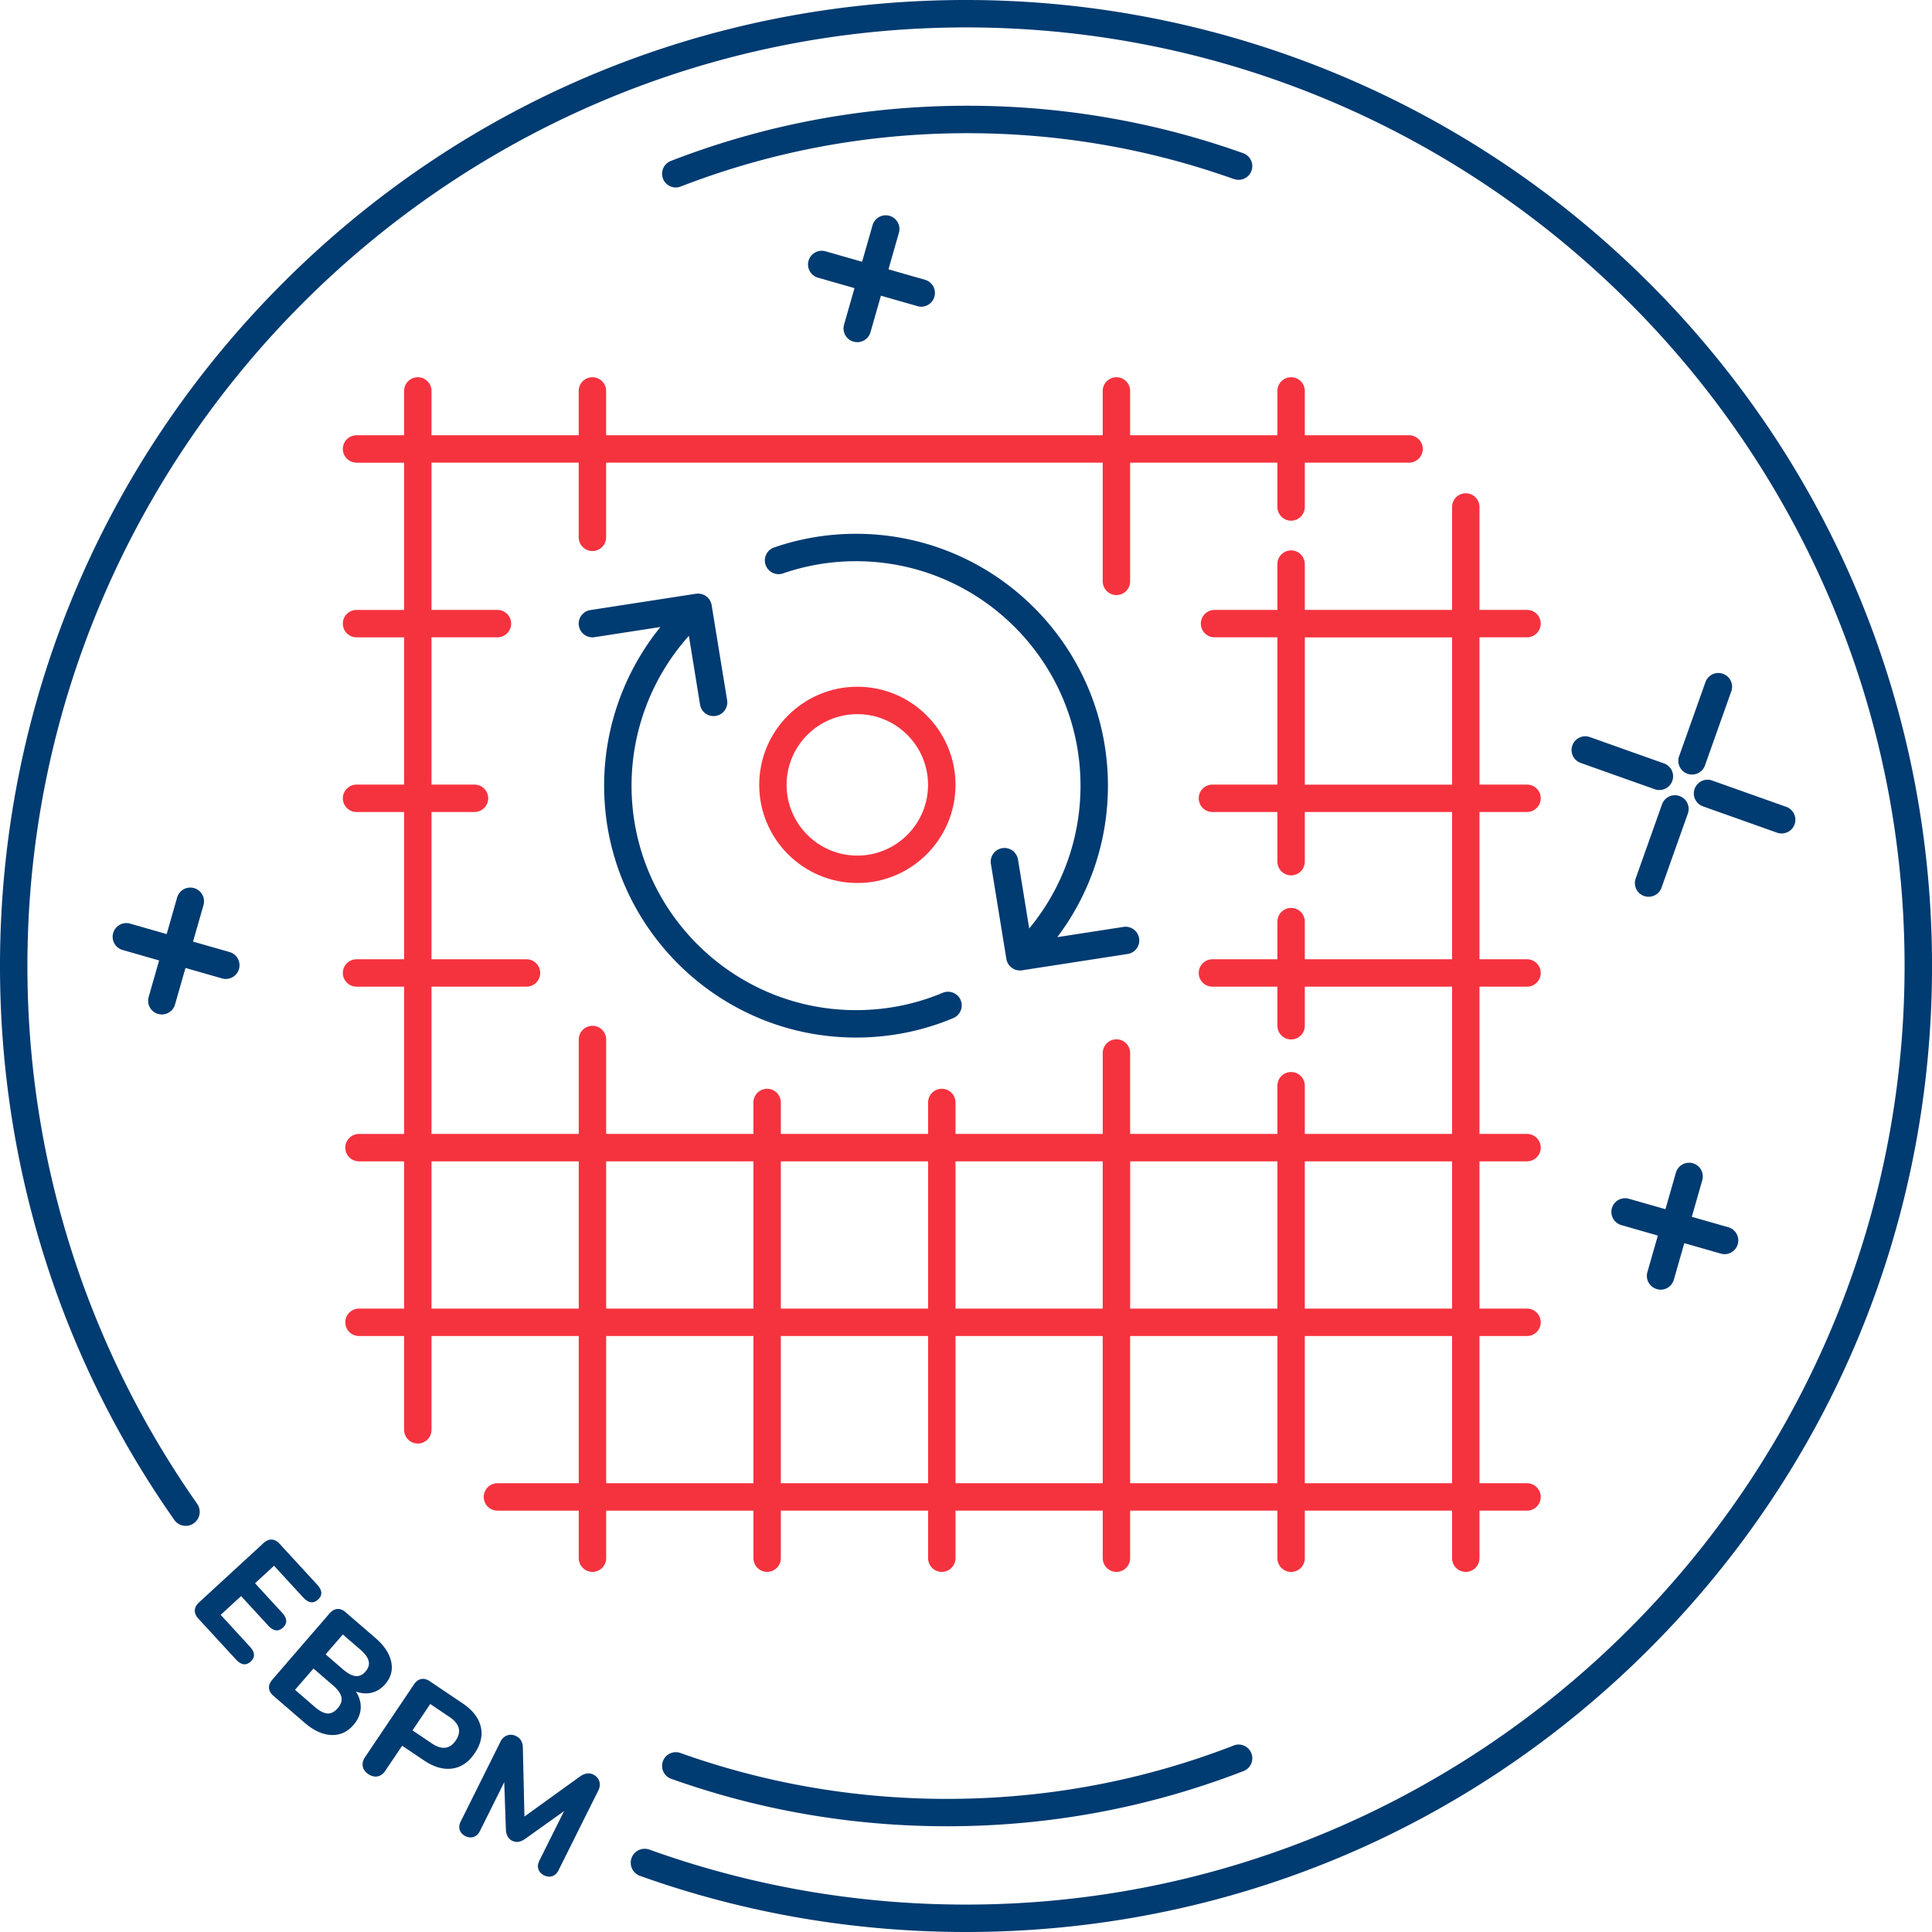 <svg xmlns="http://www.w3.org/2000/svg" id="Vrstva_2" viewBox="0 0 493.32 493.32"><defs><style>.cls-1,.cls-2{fill:#003b71;stroke-width:0}.cls-2{fill:#f5333f}</style></defs><g id="Vrstva_1-2"><path class="cls-1" d="M421.08 72.24C374.81 25.97 312.29.05 246.86 0 180.91-.05 118.88 25.6 72.25 72.24 25.66 118.83 0 180.77 0 246.66c0 50.88 15.31 99.42 43.75 140.35l.75 1.08c1.2 1.71 3.6 2.03 5.2.7a3.56 3.56 0 0 0 .65-4.79l-1.02-1.47C22.53 343.73 6.86 296.65 7 245.99 7.36 114.36 114.91 7.07 246.53 7c132.36-.07 240.04 107.72 239.79 240.12-.25 131.97-108.24 239.5-240.21 239.2-28.15-.06-55.18-5.01-80.27-14.03-1.91-.69-4.02.33-4.62 2.28-.57 1.81.39 3.77 2.18 4.41 26.36 9.43 54.44 14.34 83.27 14.34 65.89 0 127.83-25.66 174.42-72.24 46.59-46.59 72.24-108.54 72.24-174.42s-25.65-127.83-72.24-174.42Z"/><path class="cls-1" d="M315.09 45.71a3.498 3.498 0 1 0 2.35-6.59C294.89 31.08 271.2 27 247.01 27c-26.11 0-51.58 4.74-75.72 14.1a3.505 3.505 0 0 0 1.26 6.77c.42 0 .85-.08 1.26-.24 23.33-9.04 47.96-13.62 73.2-13.62 23.38 0 46.28 3.94 68.07 11.72Zm-.09 400c-23.33 9.04-47.96 13.62-73.2 13.62-23.38 0-46.28-3.94-68.07-11.72a3.498 3.498 0 1 0-2.35 6.59c22.55 8.04 46.24 12.12 70.43 12.12 26.1 0 51.58-4.74 75.72-14.1 1.8-.7 2.7-2.73 2-4.53-.7-1.8-2.73-2.7-4.53-2ZM61.56 407.55l6.9 7.5c1.34 1.46 2.6 1.64 3.77.56 1.2-1.1 1.13-2.38-.21-3.83l-6.9-7.51.63-.58 4.22-3.89 7.45 8.1c1.34 1.45 2.6 1.63 3.8.52 1.18-1.08 1.1-2.35-.24-3.8L71.4 394.2c-.63-.69-1.31-1.05-2.02-1.08-.72-.03-1.42.28-2.11.91l-5.46 5.02-5.24 4.82-5.76 5.3c-.68.63-1.04 1.3-1.07 2.02-.03.71.27 1.42.9 2.1l9.59 10.42c1.34 1.46 2.59 1.64 3.77.56 1.2-1.1 1.13-2.38-.21-3.83l-7.44-8.1 4.16-3.83 1.05-.96Zm33.36 24.66s.11-.03.16-.05c1.25-.33 2.34-1.04 3.26-2.1 1.48-1.71 2-3.63 1.55-5.74-.45-2.11-1.78-4.13-4-6.05l-7.63-6.59c-.7-.61-1.41-.89-2.13-.84-.71.06-1.37.44-1.99 1.14l-5.06 5.86-4.66 5.39-4.89 5.67c-.61.71-.89 1.42-.84 2.13.05.72.43 1.38 1.14 1.99l7.93 6.85c2.32 2.01 4.59 3.05 6.82 3.15 2.23.09 4.12-.76 5.67-2.56.55-.64.99-1.3 1.29-1.99.32-.71.51-1.44.56-2.2.1-1.48-.31-2.93-1.23-4.36 1.38.52 2.73.62 4.05.3Zm-7.84 2.56c-.16.47-.45.94-.86 1.42-.82.95-1.69 1.39-2.62 1.33-.94-.07-2.03-.64-3.28-1.72l-4.99-4.32 3.51-4.05 1.2-1.39 4.99 4.31c1.25 1.08 1.97 2.09 2.15 3.02.09.46.06.93-.1 1.4Zm2.69-7.07c-.66-.27-1.39-.75-2.17-1.42l-4.45-3.85.33-.39 4.06-4.69 4.45 3.84c1.21 1.05 1.93 2.03 2.14 2.94.22.91-.05 1.81-.82 2.7-.73.84-1.57 1.23-2.5 1.14-.33-.03-.67-.12-1.04-.27Zm31.47 19.93c1.55-2.3 2.05-4.57 1.5-6.8-.55-2.24-2.1-4.21-4.65-5.92l-8.33-5.61c-.77-.52-1.51-.71-2.21-.57-.7.13-1.32.59-1.84 1.36l-4.61 6.85-3.99 5.93-3.91 5.81c-.53.79-.72 1.58-.57 2.36.15.77.62 1.43 1.42 1.97.8.53 1.58.72 2.36.57.78-.15 1.44-.62 1.97-1.42l3.74-5.56.57-.84 5.58 3.75c2.54 1.71 4.95 2.4 7.23 2.07 1.47-.21 2.79-.84 3.96-1.87.64-.57 1.23-1.26 1.78-2.08Zm-4.86-3.22c-.67.99-1.45 1.59-2.33 1.79-1.1.27-2.37-.08-3.81-1.05l-4.91-3.31.78-1.16 3.75-5.58 4.91 3.31c2.59 1.74 3.13 3.74 1.61 6Zm35.12 8.71c-1.08-.53-2.24-.35-3.49.55l-9.48 6.84-4.62 3.33-.13-5.81-.27-11.59c.01-1.52-.56-2.56-1.7-3.13-.79-.39-1.56-.46-2.3-.19-.75.27-1.32.81-1.73 1.62l-3.84 7.71-3.2 6.43-3.09 6.2c-.4.78-.48 1.52-.25 2.2.23.68.7 1.2 1.41 1.55.74.37 1.46.44 2.14.2.69-.24 1.22-.74 1.6-1.51l2.94-5.89 3.19-6.42.08-.15v.2l.29 8.34.12 3.38c.02.79.17 1.42.43 1.91s.66.87 1.18 1.13c.55.27 1.09.36 1.63.27.54-.09 1.13-.36 1.77-.81l2.59-1.85 6.62-4.72.64-.46-.31.62-3.19 6.4-2.8 5.62c-.39.79-.48 1.52-.25 2.2.23.68.7 1.2 1.42 1.55.74.37 1.45.44 2.13.22.67-.23 1.21-.74 1.6-1.53l2.88-5.77 3.18-6.39 4.08-8.17c.41-.81.49-1.59.26-2.35-.24-.76-.75-1.33-1.53-1.73ZM40.37 258.89c.32.09.65.14.96.14 1.52 0 2.92-1 3.36-2.54l2.67-9.33 9.34 2.67c.32.09.65.14.96.14 1.52 0 2.92-1 3.36-2.54a3.5 3.5 0 0 0-2.4-4.33l-9.33-2.67 2.67-9.33a3.5 3.5 0 1 0-6.73-1.93l-2.67 9.34-9.33-2.67a3.5 3.5 0 1 0-1.93 6.73l9.33 2.67-2.67 9.33a3.5 3.5 0 0 0 2.4 4.33ZM217.95 87.23c.32.09.65.14.96.14 1.52 0 2.92-1 3.36-2.54l2.67-9.33 9.33 2.67c.32.09.65.14.96.14 1.52 0 2.92-1 3.36-2.54a3.5 3.5 0 0 0-2.4-4.33l-9.33-2.67 2.67-9.33a3.5 3.5 0 0 0-2.4-4.33 3.5 3.5 0 0 0-4.33 2.4l-2.67 9.33-9.34-2.67a3.5 3.5 0 1 0-1.93 6.73l9.33 2.67-2.67 9.33a3.5 3.5 0 0 0 2.4 4.33Zm205.13 241.94c.32.09.65.14.96.14 1.52 0 2.92-1 3.36-2.54l2.67-9.34 9.33 2.67c.32.09.65.14.96.14 1.52 0 2.92-1 3.36-2.54a3.5 3.5 0 0 0-2.4-4.33l-9.33-2.67 2.67-9.34a3.5 3.5 0 0 0-2.4-4.33 3.5 3.5 0 0 0-4.33 2.4l-2.67 9.33-9.34-2.67a3.5 3.5 0 1 0-1.93 6.73l9.33 2.67-2.67 9.33a3.5 3.5 0 0 0 2.4 4.33Z"/><path class="cls-2" d="M192.38 385.73v12.14c0 1.93 1.57 3.5 3.5 3.5s3.5-1.57 3.5-3.5v-12.14h37.6v12.14c0 1.93 1.57 3.5 3.5 3.5s3.5-1.57 3.5-3.5v-12.14h37.59v12.14c0 1.93 1.57 3.5 3.5 3.5s3.5-1.57 3.5-3.5v-12.14h37.6v12.15c0 1.93 1.57 3.5 3.5 3.5s3.5-1.57 3.5-3.5v-12.15h37.6v12.14c0 1.93 1.57 3.5 3.5 3.5s3.5-1.57 3.5-3.5v-12.14h12.14c1.93 0 3.5-1.57 3.5-3.5s-1.57-3.5-3.5-3.5h-12.14v-37.59h12.14c1.93 0 3.5-1.57 3.5-3.5s-1.57-3.5-3.5-3.5h-12.14v-37.6h12.14c1.93 0 3.5-1.57 3.5-3.5s-1.57-3.5-3.5-3.5h-12.14v-37.6h12.14c1.93 0 3.5-1.57 3.5-3.5s-1.57-3.5-3.5-3.5h-12.14v-37.6h12.14c1.93 0 3.5-1.57 3.5-3.5s-1.57-3.5-3.5-3.5h-12.14v-37.6h12.14c1.93 0 3.5-1.57 3.5-3.5s-1.57-3.5-3.5-3.5h-12.14v-26.28c0-1.93-1.57-3.5-3.5-3.5s-3.5 1.57-3.5 3.5v26.28h-37.6v-11.7c0-1.93-1.57-3.5-3.5-3.5s-3.5 1.57-3.5 3.5v11.7h-16.05c-1.93 0-3.5 1.57-3.5 3.5s1.57 3.5 3.5 3.5h16.05v37.6h-16.59c-1.93 0-3.5 1.57-3.5 3.5s1.57 3.5 3.5 3.5h16.59v12.68c0 1.93 1.57 3.5 3.5 3.5s3.5-1.57 3.5-3.5v-12.68h37.6v37.6h-37.6v-9.61c0-1.93-1.57-3.5-3.5-3.5s-3.5 1.57-3.5 3.5v9.61h-16.59c-1.93 0-3.5 1.57-3.5 3.5s1.57 3.5 3.5 3.5h16.59v9.98c0 1.93 1.57 3.5 3.5 3.5s3.5-1.57 3.5-3.5v-9.98h37.6v37.6h-37.6v-12.31c0-1.93-1.57-3.5-3.5-3.5s-3.5 1.57-3.5 3.5v12.31h-37.6v-20.66c0-1.93-1.57-3.5-3.5-3.5s-3.5 1.57-3.5 3.5v20.66h-37.59v-8.03c0-1.93-1.57-3.5-3.5-3.5s-3.5 1.57-3.5 3.5v8.03h-37.6v-8.03c0-1.93-1.57-3.5-3.5-3.5s-3.5 1.57-3.5 3.5v8.03h-37.6v-24.11c0-1.93-1.57-3.5-3.5-3.5s-3.5 1.57-3.5 3.5v24.11h-37.6v-37.6h24.26c1.93 0 3.5-1.57 3.5-3.5s-1.57-3.5-3.5-3.5h-24.26v-37.6h10.98c1.93 0 3.5-1.57 3.5-3.5s-1.57-3.5-3.5-3.5h-10.98v-37.6h16.84c1.93 0 3.5-1.57 3.5-3.5s-1.57-3.5-3.5-3.5h-16.84v-37.6h37.59v19.07c0 1.93 1.57 3.5 3.5 3.5s3.5-1.57 3.5-3.5v-19.07h126.8v30.31c0 1.93 1.57 3.5 3.5 3.5s3.5-1.57 3.5-3.5v-30.31h37.6v11.32c0 1.93 1.57 3.5 3.5 3.5s3.5-1.57 3.5-3.5v-11.32h26.62c1.93 0 3.5-1.57 3.5-3.5s-1.57-3.5-3.5-3.5h-26.62V99.82c0-1.93-1.57-3.5-3.5-3.5s-3.5 1.57-3.5 3.5v11.32h-37.6V99.82c0-1.93-1.57-3.5-3.5-3.5s-3.5 1.57-3.5 3.5v11.32h-126.8V99.82c0-1.93-1.57-3.5-3.5-3.5s-3.5 1.57-3.5 3.5v11.32h-37.59V99.82c0-1.93-1.57-3.5-3.5-3.5s-3.5 1.57-3.5 3.5v11.32H91.04c-1.93 0-3.5 1.57-3.5 3.5s1.57 3.5 3.5 3.5h12.14v37.6H91.04c-1.93 0-3.5 1.57-3.5 3.5s1.57 3.5 3.5 3.5h12.14v37.6H91.04c-1.93 0-3.5 1.57-3.5 3.5s1.57 3.5 3.5 3.5h12.14v37.6H91.04c-1.93 0-3.5 1.57-3.5 3.5s1.57 3.5 3.5 3.5h12.14v37.6H91.67c-1.93 0-3.5 1.57-3.5 3.5s1.57 3.5 3.5 3.5h11.51v37.6H91.67c-1.93 0-3.5 1.57-3.5 3.5s1.57 3.5 3.5 3.5h11.51v23.96c0 1.93 1.57 3.5 3.5 3.5s3.5-1.57 3.5-3.5v-23.96h37.6v37.59h-20.76c-1.93 0-3.5 1.57-3.5 3.5s1.57 3.5 3.5 3.5h20.76v12.14c0 1.93 1.57 3.5 3.5 3.5s3.5-1.57 3.5-3.5v-12.14h37.6Zm140.8-185.38v-37.6h37.6v37.6h-37.6Zm-133.8 178.38v-37.59h37.6v37.59h-37.6Zm44.6 0v-37.59h37.59v37.59h-37.59Zm44.59 0v-37.59h37.6v37.59h-37.6Zm82.2 0h-37.6v-37.59h37.6v37.59Zm0-82.19v37.6h-37.6v-37.6h37.6Zm-44.59 0v37.6h-37.6v-37.6h37.6Zm-44.61 0v37.6h-37.59v-37.6h37.59Zm-44.59 0v37.6h-37.6v-37.6h37.6Zm-44.6 0v37.6h-37.6v-37.6h37.6Zm-82.2 37.6v-37.6h37.6v37.6h-37.6Zm44.6 7h37.6v37.59h-37.6v-37.59Z"/><path class="cls-1" d="M439.94 172.05c-1.83-.65-3.82.31-4.47 2.13l-6.72 18.92a3.495 3.495 0 0 0 3.3 4.67c1.44 0 2.79-.89 3.3-2.33l6.72-18.92c.65-1.82-.3-3.82-2.13-4.47Zm-15.56 33.34-6.72 18.92a3.495 3.495 0 0 0 3.3 4.67c1.44 0 2.79-.9 3.3-2.33l6.72-18.92c.65-1.82-.3-3.82-2.13-4.47-1.83-.65-3.82.31-4.47 2.13Zm30.55 7.43c1.44 0 2.79-.9 3.3-2.33.65-1.82-.3-3.82-2.13-4.47l-18.92-6.72c-1.82-.65-3.82.31-4.47 2.13-.65 1.82.3 3.82 2.13 4.47l18.92 6.72c.39.14.78.2 1.17.2Zm-30.05-17.89-18.92-6.72c-1.83-.65-3.82.31-4.47 2.13s.3 3.82 2.13 4.47l18.92 6.72a3.51 3.51 0 0 0 4.47-2.13c.65-1.82-.3-3.82-2.13-4.47Zm-206.3 70c8.61 0 16.97-1.67 24.84-4.97 1.78-.75 2.62-2.8 1.88-4.58a3.512 3.512 0 0 0-4.58-1.88c-7.01 2.94-14.46 4.43-22.14 4.43-31.61 0-57.32-25.71-57.32-57.32 0-14.18 5.27-27.8 14.64-38.26l2.85 17.56c.31 1.91 2.1 3.2 4.02 2.89 1.91-.31 3.2-2.11 2.89-4.02l-3.95-24.27c-.03-.2-.09-.4-.16-.59-.02-.05-.04-.1-.06-.16-.07-.16-.14-.32-.23-.47a.3.3 0 0 1-.04-.08c-.1-.17-.23-.32-.36-.47-.04-.04-.07-.08-.11-.11-.12-.12-.24-.23-.38-.34-.03-.02-.05-.04-.08-.06-.16-.12-.33-.22-.51-.3-.04-.02-.09-.04-.13-.06-.07-.03-.15-.07-.23-.1-.08-.03-.15-.04-.23-.06-.05-.01-.1-.03-.15-.04-.2-.05-.39-.08-.59-.09h-.12c-.18 0-.35 0-.53.03h-.09l-26.98 4.17c-1.91.3-3.22 2.08-2.92 3.99a3.51 3.51 0 0 0 4 2.93l16.82-2.6c-9.22 11.38-14.37 25.67-14.37 40.51 0 35.47 28.85 64.32 64.32 64.32Zm41.35-45.47a3.504 3.504 0 0 0-4.02-2.89c-1.91.31-3.2 2.11-2.89 4.02l3.95 24.27c.02.13.06.25.09.37.02.08.03.16.06.24.04.13.11.24.17.36.03.07.06.14.09.2.07.12.15.23.24.34.04.05.07.11.11.16.09.11.19.2.3.3.05.04.08.09.13.13.1.09.22.16.33.24.05.04.1.08.16.11.12.07.24.12.37.18l.18.09c.13.05.27.08.41.11.06.02.12.04.19.05.2.04.41.06.62.06.18 0 .36-.01.54-.04l26.98-4.17c1.91-.3 3.22-2.08 2.92-3.99a3.493 3.493 0 0 0-3.99-2.92l-16.9 2.61c8.38-11.1 12.93-24.55 12.93-38.67 0-35.47-28.85-64.32-64.32-64.32-7.17 0-14.21 1.17-20.92 3.49-1.83.63-2.8 2.62-2.17 4.45.63 1.83 2.62 2.8 4.45 2.17a57.096 57.096 0 0 1 18.64-3.11c31.61 0 57.32 25.71 57.32 57.32 0 13.45-4.63 26.21-13.1 36.46l-2.86-17.61Z"/><path class="cls-2" d="M243.98 200.41c0-13.82-11.24-25.06-25.06-25.06s-25.06 11.24-25.06 25.06 11.24 25.06 25.06 25.06 25.06-11.24 25.06-25.06Zm-43.13 0c0-9.96 8.1-18.06 18.06-18.06s18.06 8.1 18.06 18.06-8.1 18.06-18.06 18.06-18.06-8.1-18.06-18.06Z"/></g></svg>